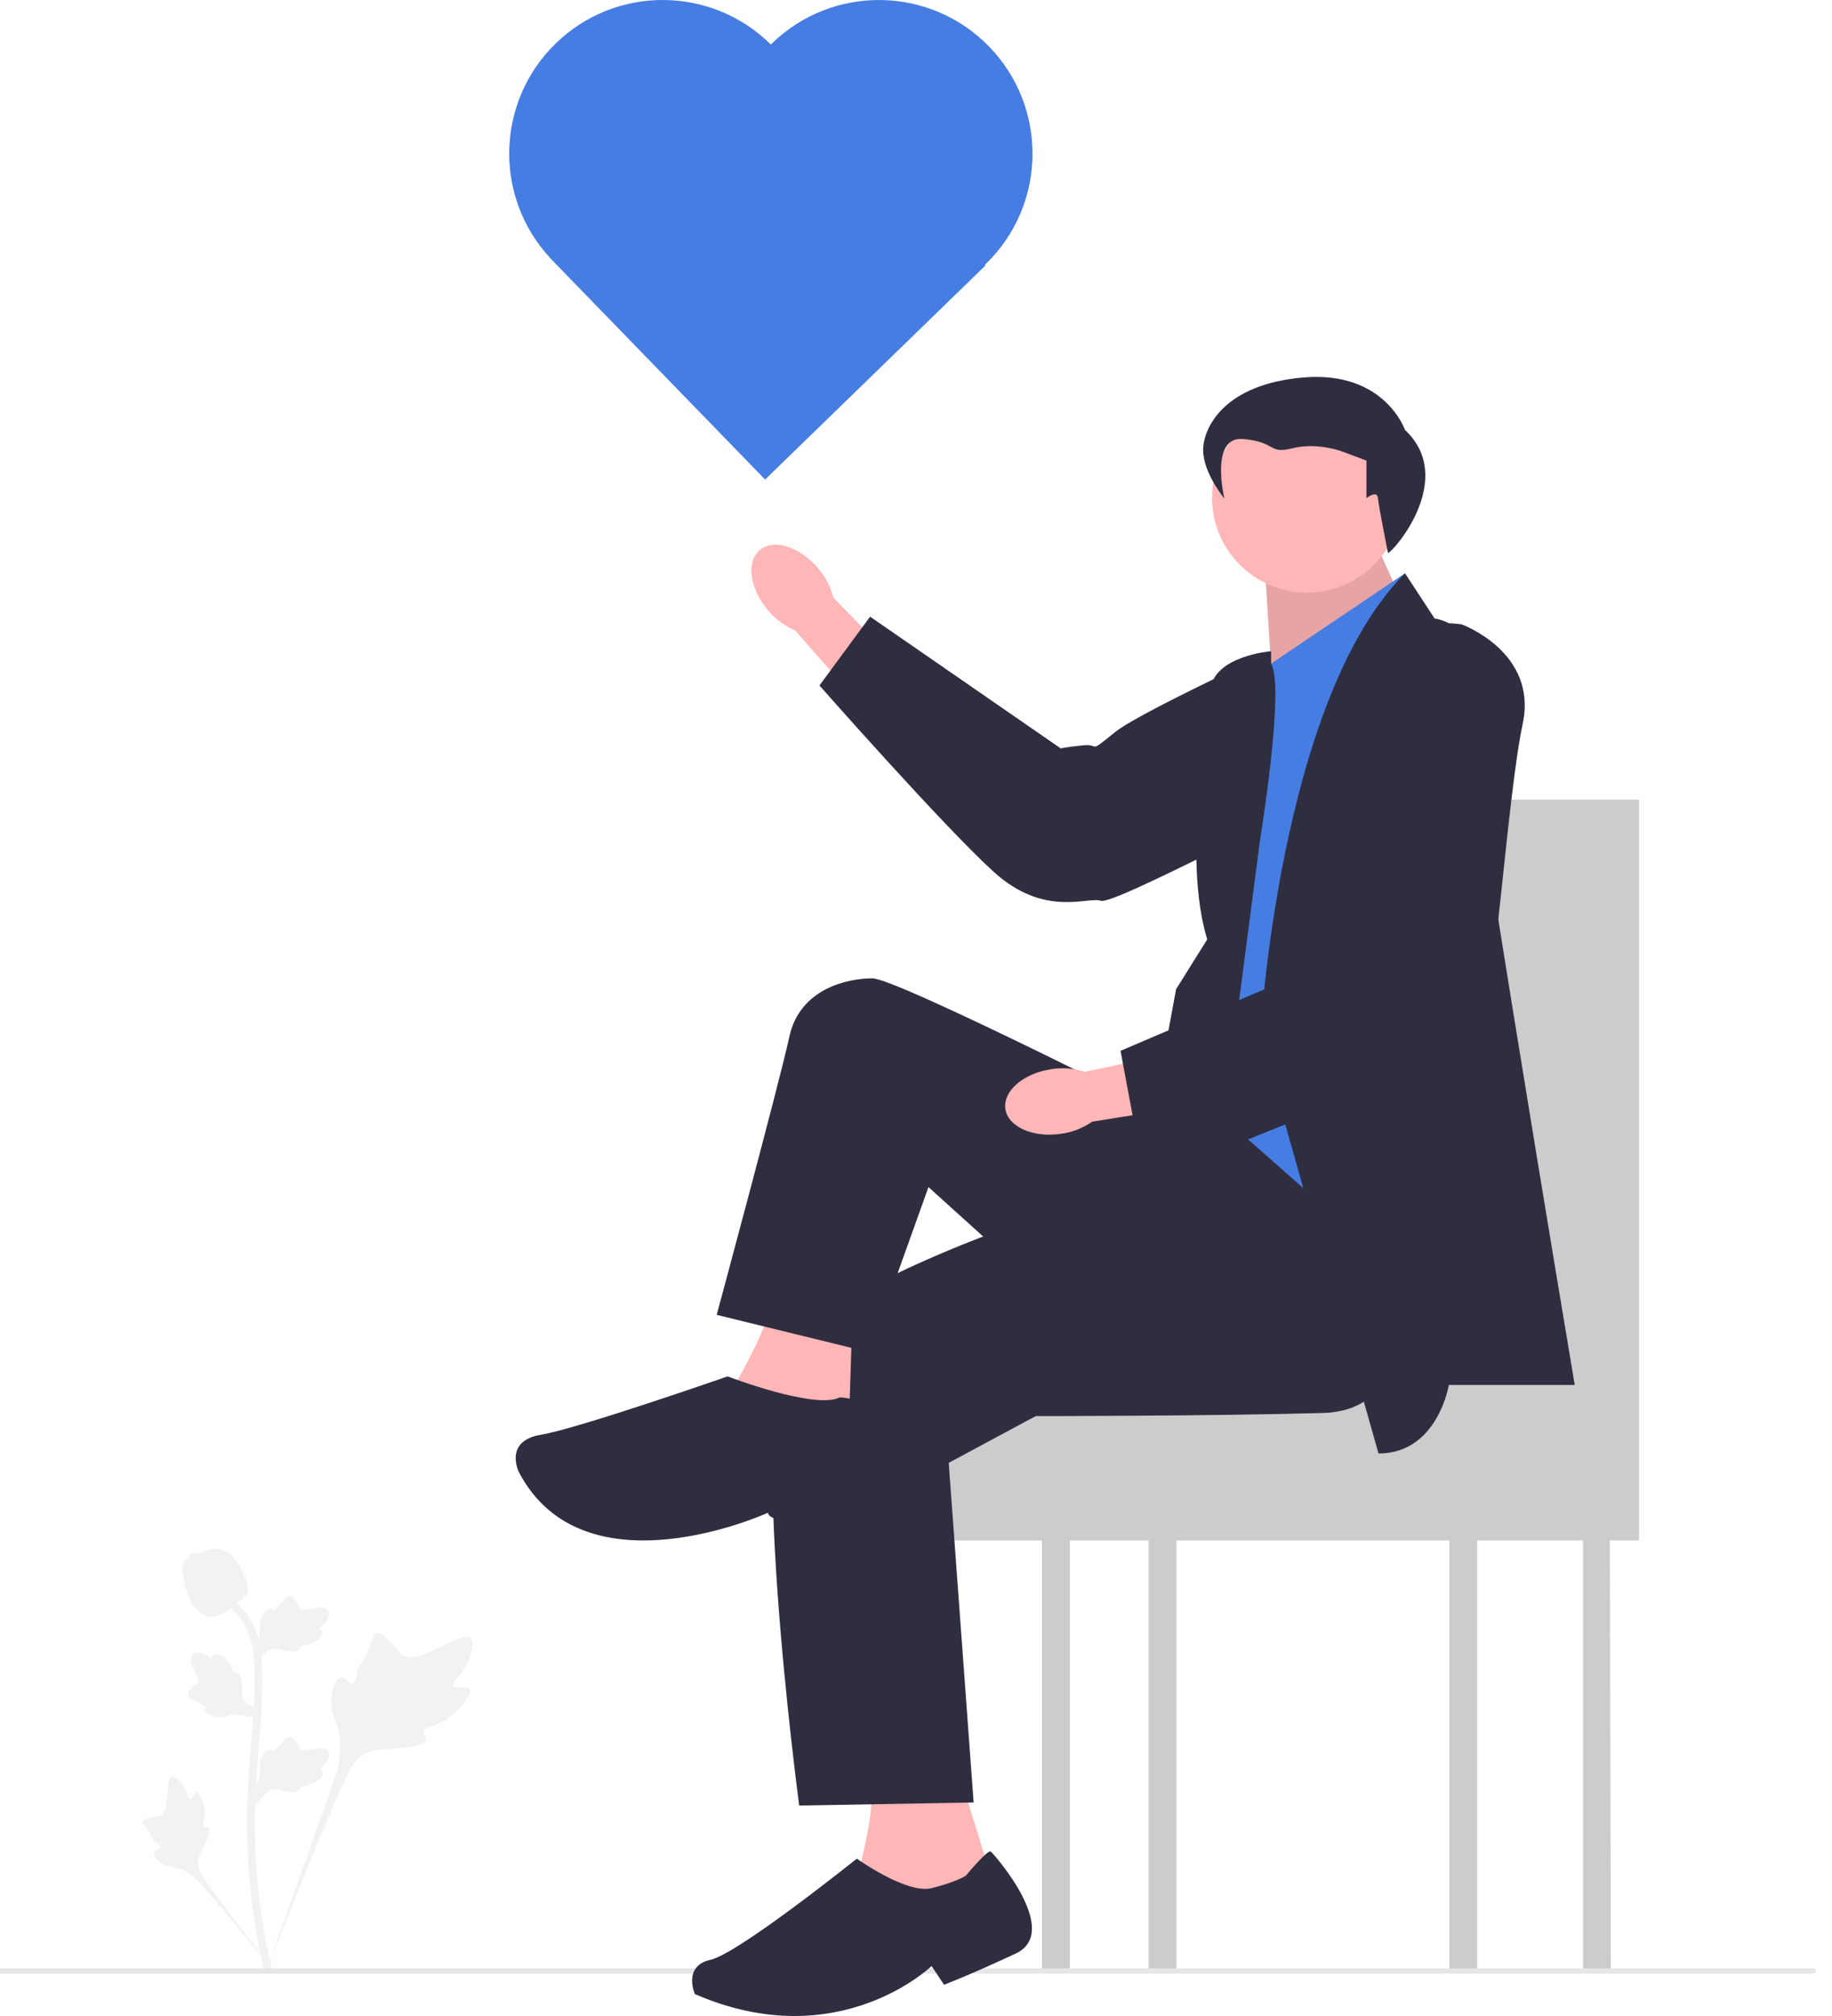 <svg xmlns="http://www.w3.org/2000/svg" width="100" height="110" viewBox="0 0 100 110" fill="none"><g clip-path="url(#clip0_363_1500)"><path d="M79.26 43.628V48.781C78.618 50.023 77.988 51.637 77.371 53.658C77.371 53.658 78.316 56.812 79.26 60.622V71.521H55.686L54.048 73.844H49.56V84.053H56.878V107.551H58.398V84.053H62.696V107.551H64.216V84.053H79.114V107.551H80.634V84.053H86.411V107.551H87.931L87.871 84.053H89.469V43.628H79.26Z" fill="#CCCCCC"></path><path d="M25.634 92.178C25.491 91.936 24.87 92.195 24.756 91.975C24.642 91.756 25.219 91.423 25.549 90.661C25.608 90.524 25.983 89.658 25.705 89.391C25.18 88.885 22.774 90.974 21.933 90.29C21.748 90.14 21.619 89.841 21.06 89.354C20.837 89.161 20.703 89.073 20.573 89.106C20.388 89.152 20.373 89.399 20.175 89.885C19.878 90.614 19.703 90.57 19.53 91.152C19.401 91.583 19.431 91.834 19.279 91.883C19.066 91.952 18.869 91.495 18.598 91.535C18.321 91.577 18.154 92.111 18.101 92.51C18.002 93.259 18.277 93.753 18.429 94.273C18.595 94.838 18.693 95.697 18.311 96.912L14.523 107.583C15.36 105.394 17.78 99.391 18.798 97.161C19.091 96.517 19.416 95.864 20.081 95.606C20.723 95.358 21.603 95.506 22.725 95.236C22.856 95.204 23.22 95.112 23.266 94.898C23.304 94.721 23.09 94.622 23.122 94.456C23.167 94.234 23.587 94.231 24.104 93.975C24.469 93.794 24.696 93.579 24.891 93.394C24.95 93.339 25.826 92.5 25.634 92.178Z" fill="#F2F2F2"></path><path d="M10.734 97.795C10.574 97.796 10.522 98.175 10.381 98.168C10.241 98.161 10.244 97.781 9.965 97.4C9.915 97.331 9.598 96.897 9.387 96.956C8.987 97.068 9.318 98.852 8.74 99.067C8.613 99.115 8.429 99.092 8.029 99.226C7.869 99.279 7.788 99.32 7.766 99.393C7.735 99.497 7.853 99.576 8.034 99.813C8.306 100.169 8.234 100.243 8.469 100.495C8.644 100.683 8.776 100.741 8.756 100.829C8.728 100.954 8.447 100.919 8.389 101.064C8.329 101.212 8.543 101.447 8.723 101.589C9.062 101.853 9.384 101.861 9.683 101.936C10.008 102.018 10.459 102.217 10.945 102.756L15.089 107.694C14.256 106.651 12.008 103.731 11.207 102.589C10.976 102.259 10.749 101.911 10.815 101.51C10.878 101.124 11.204 100.734 11.396 100.105C11.418 100.032 11.477 99.827 11.386 99.743C11.31 99.673 11.2 99.749 11.128 99.686C11.031 99.6 11.152 99.393 11.175 99.065C11.191 98.834 11.151 98.66 11.117 98.511C11.107 98.466 10.947 97.794 10.734 97.795Z" fill="#F2F2F2"></path><path d="M13.931 98.513L13.834 97.651L13.878 97.586C14.082 97.284 14.186 96.989 14.187 96.709C14.188 96.664 14.185 96.62 14.184 96.574C14.175 96.395 14.165 96.171 14.281 95.911C14.347 95.766 14.53 95.429 14.806 95.471C14.88 95.481 14.936 95.516 14.979 95.555C14.985 95.546 14.992 95.535 14.998 95.525C15.084 95.394 15.152 95.338 15.218 95.283C15.268 95.242 15.32 95.199 15.402 95.097C15.438 95.053 15.466 95.014 15.489 94.981C15.56 94.882 15.653 94.763 15.818 94.765C15.993 94.773 16.085 94.919 16.146 95.015C16.255 95.186 16.304 95.31 16.337 95.392C16.349 95.422 16.363 95.455 16.369 95.466C16.426 95.549 16.886 95.471 17.059 95.443C17.448 95.378 17.785 95.322 17.924 95.567C18.023 95.743 17.95 95.975 17.698 96.276C17.619 96.369 17.536 96.44 17.462 96.496C17.523 96.533 17.578 96.589 17.6 96.677C17.653 96.886 17.473 97.095 17.067 97.3C16.966 97.351 16.83 97.419 16.64 97.452C16.55 97.468 16.47 97.471 16.401 97.474C16.399 97.513 16.39 97.557 16.365 97.601C16.294 97.732 16.145 97.795 15.922 97.78C15.675 97.767 15.473 97.72 15.294 97.679C15.137 97.643 15.003 97.612 14.897 97.62C14.701 97.635 14.55 97.792 14.373 97.996L13.931 98.513Z" fill="#F2F2F2"></path><path d="M14.378 93.383L13.569 93.695L13.495 93.668C13.151 93.548 12.839 93.522 12.568 93.592C12.525 93.603 12.482 93.616 12.439 93.629C12.267 93.683 12.053 93.75 11.772 93.703C11.615 93.677 11.243 93.585 11.214 93.307C11.205 93.233 11.224 93.17 11.251 93.118C11.24 93.115 11.229 93.111 11.217 93.107C11.068 93.058 10.996 93.006 10.928 92.956C10.874 92.918 10.82 92.879 10.701 92.826C10.649 92.802 10.604 92.785 10.566 92.771C10.452 92.727 10.314 92.667 10.274 92.507C10.238 92.336 10.355 92.21 10.432 92.126C10.57 91.978 10.677 91.899 10.748 91.846C10.774 91.827 10.803 91.806 10.812 91.796C10.878 91.721 10.686 91.295 10.615 91.135C10.453 90.775 10.313 90.463 10.516 90.267C10.66 90.126 10.904 90.139 11.258 90.306C11.369 90.358 11.459 90.421 11.531 90.478C11.551 90.409 11.592 90.342 11.671 90.298C11.86 90.195 12.108 90.315 12.409 90.656C12.484 90.741 12.585 90.855 12.665 91.031C12.702 91.114 12.726 91.191 12.746 91.257C12.785 91.248 12.829 91.246 12.879 91.258C13.023 91.294 13.121 91.422 13.164 91.642C13.214 91.884 13.22 92.092 13.225 92.276C13.23 92.436 13.235 92.574 13.269 92.674C13.334 92.86 13.524 92.966 13.765 93.086L14.378 93.383Z" fill="#F2F2F2"></path><path d="M13.931 90.844L13.834 89.983L13.878 89.917C14.082 89.615 14.186 89.32 14.187 89.04C14.188 88.996 14.185 88.951 14.184 88.906C14.175 88.726 14.165 88.503 14.281 88.242C14.347 88.097 14.53 87.761 14.806 87.803C14.88 87.813 14.936 87.847 14.979 87.887C14.985 87.877 14.992 87.867 14.998 87.856C15.084 87.725 15.152 87.669 15.218 87.615C15.268 87.573 15.32 87.531 15.402 87.429C15.438 87.385 15.466 87.345 15.489 87.312C15.56 87.213 15.653 87.094 15.818 87.097C15.993 87.105 16.085 87.25 16.146 87.346C16.255 87.518 16.304 87.641 16.337 87.723C16.349 87.753 16.363 87.787 16.369 87.797C16.426 87.88 16.886 87.803 17.059 87.774C17.448 87.709 17.785 87.653 17.924 87.899C18.023 88.074 17.95 88.306 17.698 88.607C17.619 88.701 17.536 88.772 17.462 88.828C17.523 88.864 17.578 88.921 17.6 89.009C17.653 89.218 17.473 89.427 17.067 89.632C16.966 89.683 16.83 89.751 16.64 89.784C16.55 89.799 16.47 89.803 16.401 89.805C16.399 89.845 16.39 89.888 16.365 89.933C16.294 90.064 16.145 90.126 15.922 90.111C15.675 90.098 15.473 90.051 15.294 90.01C15.137 89.974 15.003 89.944 14.897 89.951C14.701 89.967 14.55 90.124 14.373 90.327L13.931 90.844Z" fill="#F2F2F2"></path><path d="M14.812 107.569L14.631 107.456L14.421 107.48C14.417 107.461 14.406 107.416 14.389 107.345C14.294 106.96 14.007 105.788 13.767 103.941C13.6 102.652 13.505 101.327 13.486 100.002C13.466 98.675 13.529 97.67 13.579 96.863C13.618 96.254 13.664 95.674 13.709 95.109C13.83 93.599 13.944 92.174 13.859 90.595C13.84 90.243 13.801 89.509 13.372 88.729C13.124 88.276 12.781 87.874 12.354 87.535L12.62 87.201C13.091 87.576 13.47 88.021 13.746 88.524C14.221 89.389 14.264 90.189 14.284 90.573C14.371 92.179 14.256 93.618 14.134 95.142C14.089 95.705 14.043 96.283 14.005 96.889C13.955 97.689 13.893 98.685 13.912 99.996C13.931 101.305 14.025 102.614 14.19 103.886C14.426 105.709 14.71 106.864 14.803 107.244C14.852 107.446 14.862 107.489 14.812 107.569Z" fill="#F2F2F2"></path><path d="M11.574 88.212C11.556 88.212 11.538 88.211 11.521 88.21C11.158 88.19 10.822 87.973 10.522 87.565C10.381 87.372 10.309 87.153 10.166 86.716C10.143 86.648 10.035 86.306 9.97 85.836C9.926 85.528 9.932 85.4 9.993 85.286C10.06 85.16 10.17 85.072 10.293 85.012C10.288 84.971 10.292 84.929 10.31 84.887C10.382 84.709 10.575 84.732 10.68 84.743C10.732 84.75 10.799 84.759 10.87 84.755C10.982 84.75 11.042 84.716 11.133 84.666C11.22 84.619 11.328 84.559 11.489 84.526C11.806 84.46 12.072 84.55 12.159 84.579C12.62 84.733 12.847 85.091 13.11 85.506C13.163 85.589 13.343 85.892 13.461 86.307C13.547 86.607 13.535 86.74 13.509 86.839C13.457 87.043 13.333 87.159 13.019 87.416C12.69 87.685 12.526 87.82 12.384 87.902C12.055 88.092 11.848 88.212 11.574 88.212Z" fill="#F2F2F2"></path><path d="M99.121 107.545C99.121 107.624 99.056 107.688 98.978 107.688H0V107.403H98.978C99.056 107.403 99.121 107.466 99.121 107.545Z" fill="#E6E6E6"></path><path d="M44.638 30.988C43.632 29.813 42.21 29.379 41.462 30.019C40.714 30.66 40.923 32.132 41.93 33.308C42.325 33.783 42.829 34.156 43.399 34.397L47.725 39.324L49.994 37.245L45.488 32.608C45.338 32.008 45.047 31.453 44.638 30.988Z" fill="#FFB6B6"></path><path d="M77.109 36.997C77.109 36.997 78.055 41.328 74.3 42.709C70.544 44.09 60.812 49.392 60.091 49.149C59.371 48.906 57.014 50.093 54.232 47.562C51.451 45.031 44.73 37.401 44.73 37.401L47.495 33.647L57.902 40.837C57.902 40.837 58.125 40.771 59.111 40.669C60.098 40.566 59.327 41.189 60.87 39.944C62.413 38.699 72.262 34.239 72.262 34.239C72.262 34.239 75.153 32.806 77.109 36.997Z" fill="#2F2E41"></path><path d="M52.551 97.414L54.081 102.344L49.831 105.234L46.77 102.514C46.77 102.514 47.961 98.264 47.45 97.244L52.551 97.414Z" fill="#FFB6B6"></path><path d="M74.142 27.541L76.579 32.918L69.447 37.352L69.041 30.941L74.142 27.541Z" fill="#FFB6B6"></path><path opacity="0.1" d="M74.142 27.541L76.579 32.918L69.447 37.352L69.041 30.941L74.142 27.541Z" fill="black"></path><path d="M71.339 32.335C74.199 32.335 76.518 30.016 76.518 27.156C76.518 24.295 74.199 21.977 71.339 21.977C68.478 21.977 66.16 24.295 66.16 27.156C66.16 30.016 68.478 32.335 71.339 32.335Z" fill="#FFB6B6"></path><path d="M69.382 36.211L76.692 31.281L75.502 72.933C75.502 72.933 69.467 62.477 64.876 61.967C64.876 61.967 65.386 60.777 65.727 60.097C66.067 59.417 66.576 56.017 66.576 56.017L68.957 37.656L69.382 36.211Z" fill="#467DE2"></path><path d="M75.247 79.308L68.787 56.527C68.787 56.527 69.807 38.166 76.692 31.281L78.307 33.746C78.307 33.746 79.904 33.983 79.615 35.055C79.327 36.126 85.957 75.568 85.957 75.568H79.085C79.085 75.568 78.477 79.308 75.247 79.308Z" fill="#2F2E41"></path><path d="M69.382 36.211V35.531C69.382 35.531 66.237 35.786 66.067 37.656C65.897 39.526 64.536 46.837 65.897 51.257L64.196 53.977L63.006 60.437L66.746 61.457L68.787 45.769C68.787 45.769 70.147 37.486 69.382 36.211Z" fill="#2F2E41"></path><path d="M75.416 68.597C75.416 68.597 78.307 76.928 72.186 77.098C66.066 77.268 56.532 77.268 56.532 77.268L51.786 79.818L53.146 98.349L43.625 98.519C43.625 98.519 40.565 75.738 43.285 73.018C46.005 70.298 53.826 67.407 53.826 67.407L62.836 62.817L65.37 59.741L75.416 68.597Z" fill="#2F2E41"></path><path d="M75.764 30.176C76.125 30.048 79.506 26.086 76.692 23.461C76.692 23.461 75.596 20.254 71.223 20.591C66.851 20.927 65.674 23.318 65.674 24.561C65.674 25.804 66.832 27.201 66.832 27.201C66.832 27.201 66.01 23.786 67.86 23.954C69.71 24.122 69.205 24.795 70.551 24.459C71.896 24.122 73.241 24.627 73.241 24.627L74.587 25.131V27.183C74.587 27.183 75.173 26.712 75.216 27.183C75.259 27.654 75.764 30.176 75.764 30.176Z" fill="#2F2E41"></path><path d="M46.516 72.168L46.346 77.438L39.715 76.248C39.715 76.248 42.562 71.563 42.159 70.25L46.516 72.168Z" fill="#FFB6B6"></path><path d="M45.836 76.248C45.836 76.248 47.026 76.248 47.026 76.928C47.026 77.608 48.896 82.878 45.326 83.048C41.755 83.218 41.925 82.538 41.925 82.538C41.925 82.538 31.895 87.128 28.325 80.328C28.325 80.328 27.475 78.628 29.515 78.288C31.555 77.948 39.715 75.101 39.715 75.101C39.715 75.101 44.476 76.928 45.836 76.248Z" fill="#2F2E41"></path><path d="M52.721 102.344C52.721 102.344 53.911 100.902 54.081 101.028C54.251 101.154 57.991 105.404 55.441 106.594C52.891 107.784 51.531 108.294 51.531 108.294L50.851 107.274C50.851 107.274 45.751 112.204 37.93 108.804C37.93 108.804 37.25 107.274 38.78 106.934C40.31 106.594 46.771 101.413 46.771 101.413C46.771 101.413 49.491 103.364 50.851 103.024C52.211 102.684 52.721 102.344 52.721 102.344Z" fill="#2F2E41"></path><path d="M64.877 61.457C64.877 61.457 48.981 53.382 47.621 53.382C46.261 53.382 43.661 53.941 43.091 56.552C42.521 59.162 39.121 71.743 39.121 71.743L47.451 73.783L50.681 64.772L55.951 69.533L64.877 64.21V61.457Z" fill="#2F2E41"></path><path d="M57.391 58.338C55.86 58.562 54.735 59.535 54.879 60.509C55.022 61.483 56.379 62.09 57.91 61.865C58.523 61.784 59.108 61.557 59.615 61.203L66.09 60.169L65.54 57.141L59.215 58.482C58.627 58.289 58.002 58.239 57.391 58.338Z" fill="#FFB6B6"></path><path d="M79.783 34.066C79.783 34.066 83.952 35.575 83.118 39.488C82.285 43.402 81.584 54.463 80.994 54.943C80.405 55.423 80.152 58.049 76.528 59.054C72.904 60.059 62.505 64.505 62.505 64.505L61.164 57.338L72.794 52.364C72.794 52.364 72.857 52.141 73.296 51.251C73.736 50.362 73.851 51.347 73.62 49.378C73.39 47.408 74.865 36.697 74.865 36.697C74.865 36.697 75.194 33.488 79.783 34.066Z" fill="#2F2E41"></path><path d="M42.138 2.369C42.117 2.39 42.098 2.411 42.077 2.432C38.835 -0.786 33.613 -0.814 30.337 2.368C27.048 5.562 26.937 10.807 30.087 14.137L30.085 14.139L30.163 14.22L41.764 26.165L53.79 14.486L53.756 14.451C53.776 14.432 53.797 14.414 53.818 14.395C57.138 11.169 57.216 5.863 53.99 2.542C50.765 -0.778 45.459 -0.856 42.138 2.369Z" fill="#467DE2"></path></g><defs><clipPath id="clip0_363_1500"><rect width="99.121" height="110" fill="white"></rect></clipPath></defs></svg>